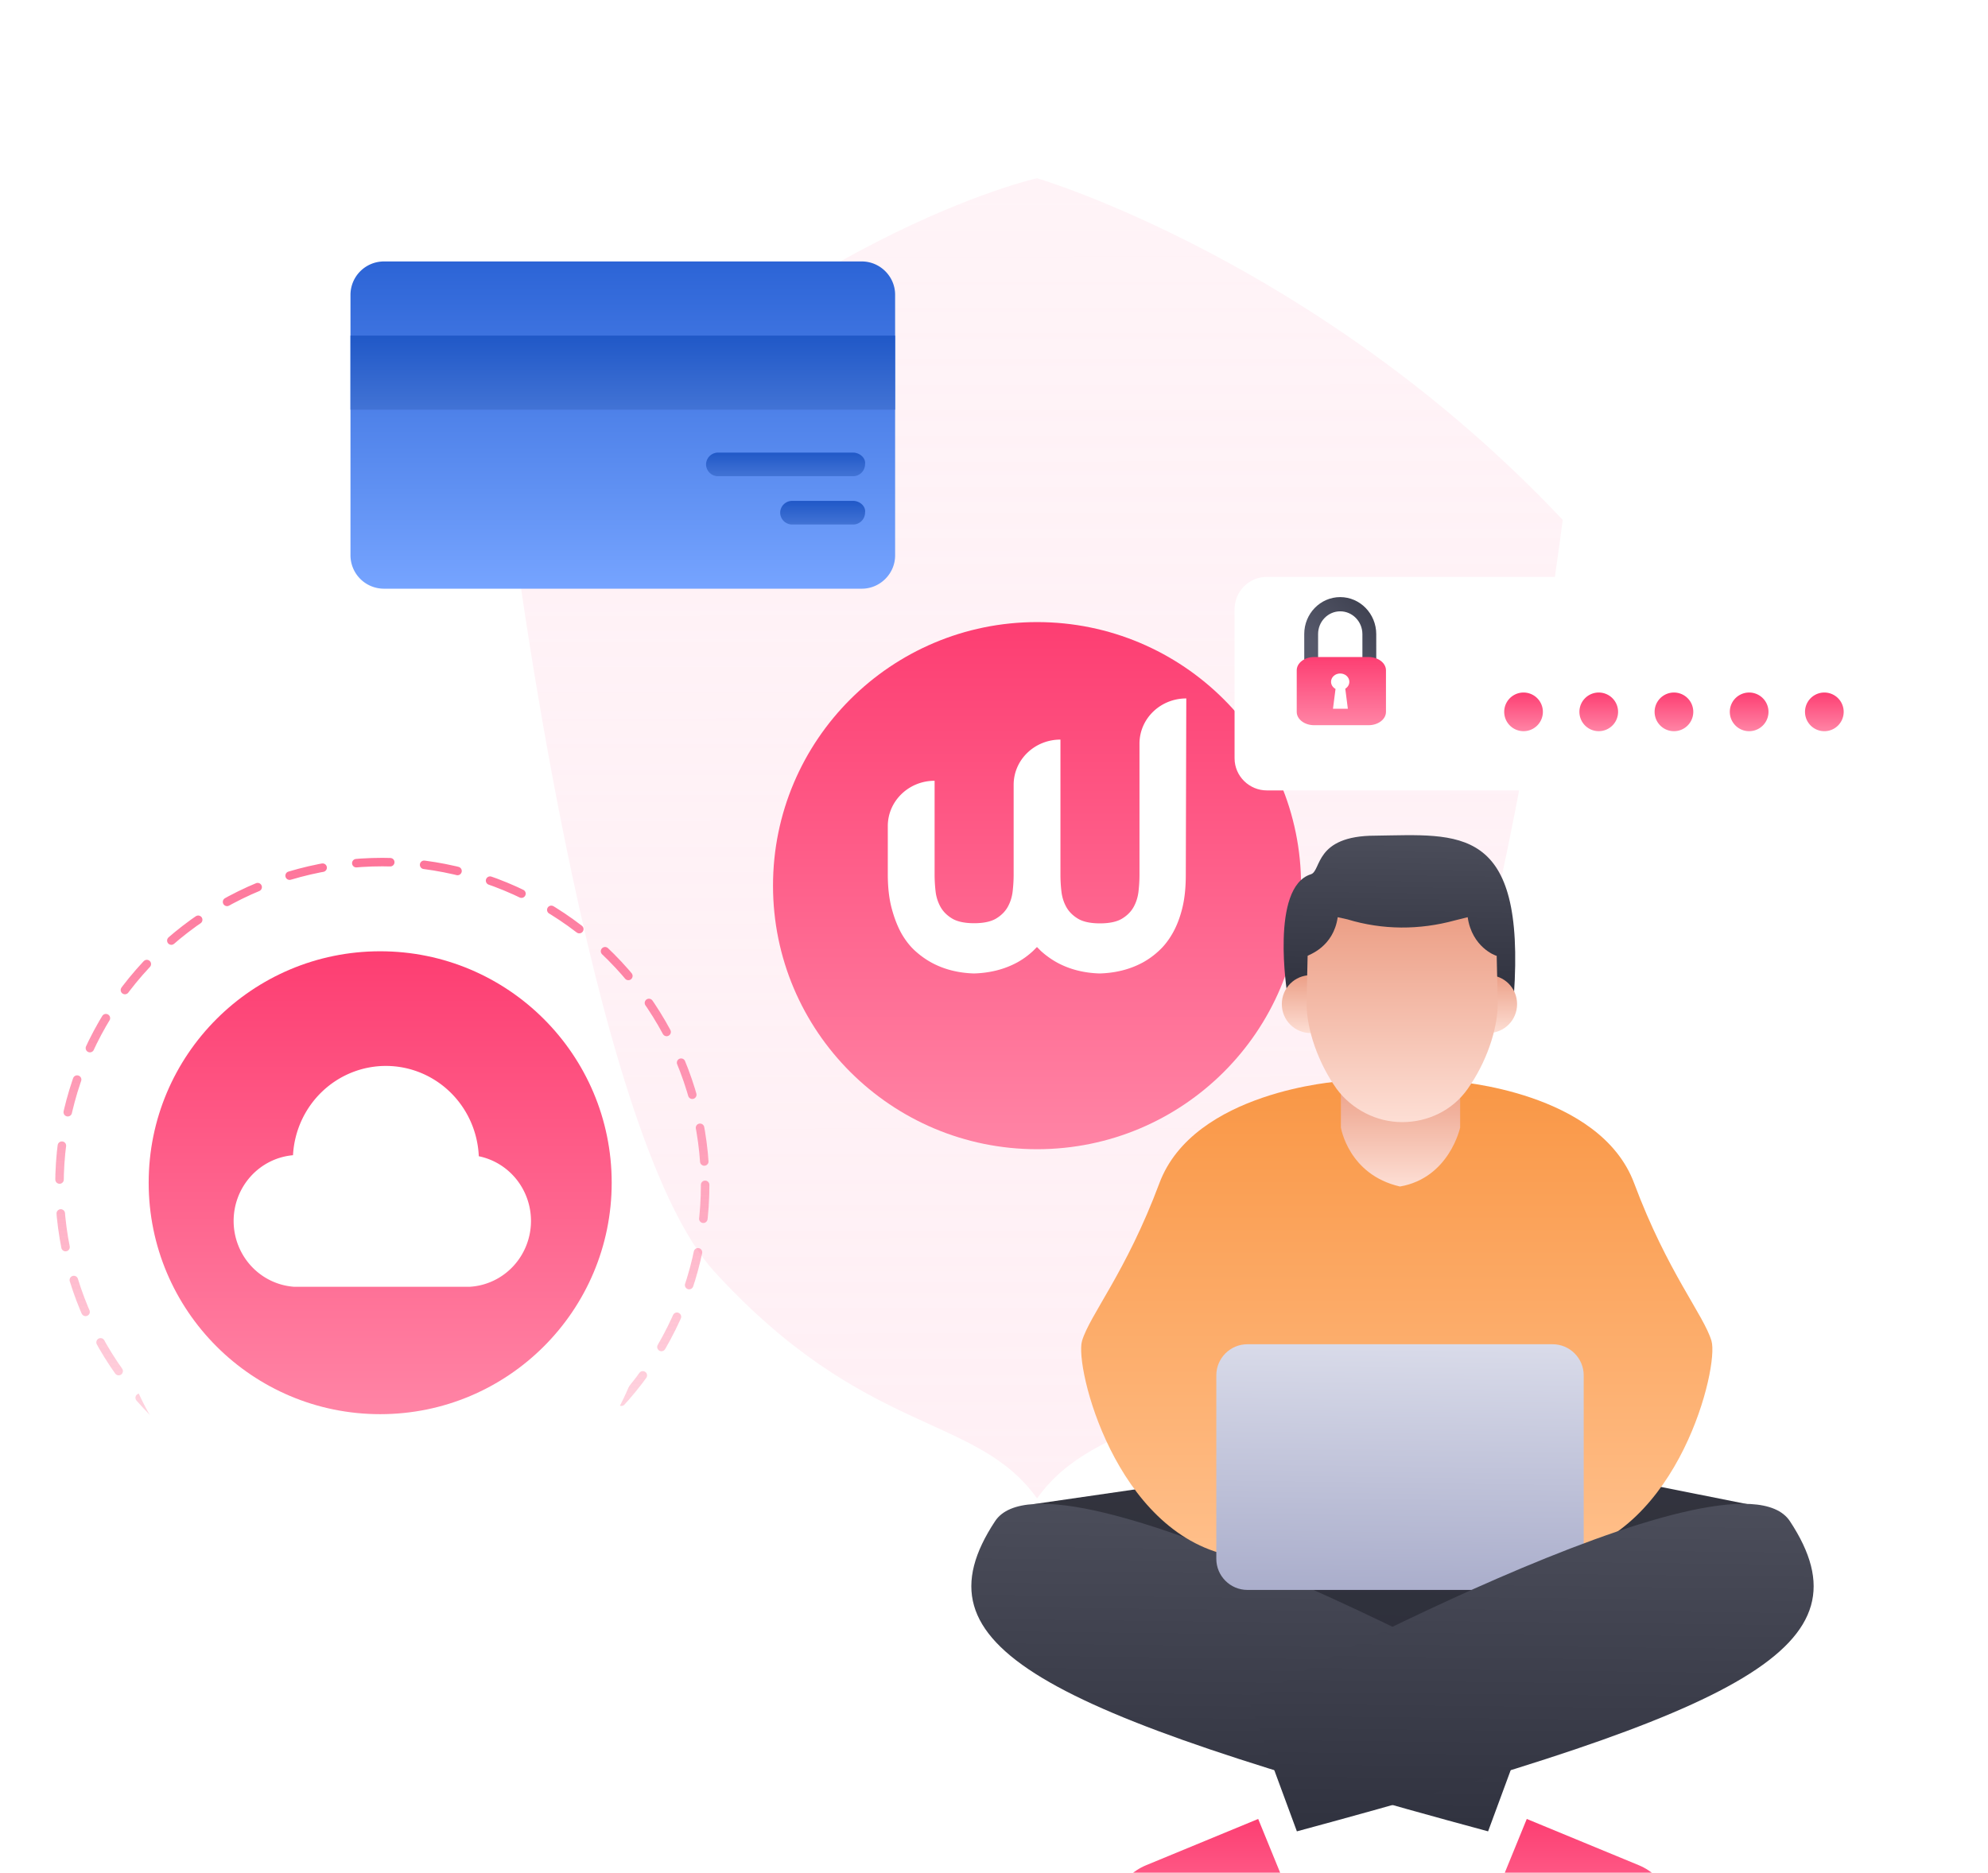 <svg xmlns="http://www.w3.org/2000/svg" xmlns:xlink="http://www.w3.org/1999/xlink" width="468" height="441" fill="none" xmlns:v="https://vecta.io/nano"><style><![CDATA[.B{color-interpolation-filters:sRGB}.C{flood-opacity:0}.D{fill:#fff}]]></style><g clip-path="url(#o)"><g filter="url(#A)"><path d="M389.09 107.244a3.96 3.96 0 0 1 1.153 3.332c-2.488 18.992-23.354 171.486-56.306 207.552-39.475 43.11-68.781 38.788-86.327 57.419-1.881 1.998-5.221 1.999-7.103.002-17.584-18.659-46.916-14.308-86.369-57.451-32.992-36.107-53.829-188.925-56.272-207.619-.156-1.195.25-2.39 1.089-3.255 59.658-61.513 129.403-88.308 142.812-93.07 1.421-.505 3.099-.336 4.485.26 13.107 5.637 81.956 32.914 142.838 92.831z" fill="url(#M)"/></g><path d="M367.883 122.421s-18.074 144.456-47.766 176.983c-35.683 39.048-61.585 33.314-75.986 53.427-14.402-20.113-40.29-14.379-75.986-53.427-29.693-32.527-47.723-176.983-47.723-176.983 64.601-67.419 123.709-80.452 123.709-80.452s66.314 19.487 123.752 80.452z" fill="url(#N)"/><g filter="url(#B)"><path d="M244.136 261.609c34.33 0 62.16-27.786 62.16-62.062s-27.83-62.062-62.16-62.062-62.159 27.786-62.159 62.062 27.829 62.062 62.159 62.062z" fill="url(#O)"/></g><path d="M279.268 164.463c-6.101 0-11.019 4.755-11.019 10.654v30.85c0 1.29-.076 2.58-.23 3.943-.152 1.327-.533 2.544-1.142 3.649s-1.526 2.027-2.746 2.765-2.974 1.105-5.185 1.105-3.965-.368-5.185-1.105-2.135-1.658-2.746-2.765-.99-2.322-1.143-3.649a34.42 34.42 0 0 1-.23-3.943v-31.81c-6.099 0-11.018 4.755-11.018 10.652v21.12c0 1.29-.076 2.58-.229 3.945-.152 1.327-.533 2.542-1.144 3.648s-1.525 2.027-2.744 2.764-2.974 1.107-5.185 1.107-3.966-.369-5.187-1.107-2.134-1.657-2.744-2.764a9.8 9.8 0 0 1-1.144-3.648 34.82 34.82 0 0 1-.229-3.945v-22.078c-6.1 0-11.018 4.792-11.018 10.652v11.426c0 3.023.305 5.677.914 7.962s1.373 4.238 2.289 5.897c.953 1.66 2.021 3.023 3.24 4.128s2.478 1.991 3.737 2.692c2.936 1.622 6.328 2.505 10.103 2.617 3.851-.112 7.244-.995 10.218-2.617a18.73 18.73 0 0 0 3.699-2.692l.915-.921.914.921a20.2 20.2 0 0 0 3.736 2.692c2.937 1.622 6.33 2.505 10.105 2.617 3.851-.112 7.243-.995 10.217-2.617 1.339-.743 2.581-1.647 3.699-2.692 1.221-1.105 2.287-2.468 3.24-4.128s1.717-3.612 2.289-5.897.838-4.902.838-7.962l.115-41.466z" class="D"/><path d="M243.344 354.177l64.486-9.348h56.647l50.578 10.106-86.994 43.708-84.717-44.466z" fill="url(#P)"/><path d="M361.697 400.412s-114.053-62.657-127.456-42.193c-19.472 29.561 10.369 44.467 116.076 73.017l11.38-30.824z" fill="url(#Q)"/><g filter="url(#C)"><path d="M393.054 431.741c2.782-6.822-.505-14.654-7.333-17.433l-26.301-10.864-10.115 24.76 26.3 10.864c6.828 2.779 14.668-.506 17.449-7.327z" fill="url(#R)"/></g><path d="M402.912 315.774c-1.77-6.064-10.369-16.17-18.208-37.14-8.092-21.728-42.485-24.001-42.485-24.001l-13.403 7.074-13.403-7.074s-34.393 2.273-42.486 24.001c-7.839 20.97-16.437 31.076-18.208 37.14s7.84 44.972 34.899 50.53h38.186 2.023 38.186c27.312-5.558 36.669-44.466 34.899-50.53z" fill="url(#S)"/><path d="M343.735 254.885v10.612s-2.529 11.874-14.162 13.895c-12.139-2.779-13.909-13.895-13.909-13.895v-10.612h28.071z" fill="url(#T)"/><path d="M303.025 233.915s-4.046-25.012 5.564-28.044c2.529-.758.758-9.095 15.173-9.095 19.725-.253 35.404-2.78 32.623 37.645l-53.36-.506z" fill="url(#U)"/><path d="M315.414 236.442c0-3.79-3.035-6.822-6.828-6.822s-6.828 3.032-6.828 6.822 3.034 6.821 6.828 6.821 6.828-3.032 6.828-6.821z" fill="url(#V)"/><path d="M357.14 236.442c0-3.79-3.034-6.822-6.828-6.822s-6.828 3.032-6.828 6.822 3.035 6.821 6.828 6.821 6.828-3.032 6.828-6.821z" fill="url(#W)"/><path d="M352.339 225.072c-.253 0-5.816-2.021-6.828-9.095l-3.034.758c-8.346 2.274-16.944 2.274-25.289-.253l-2.276-.505c-1.012 7.074-6.828 8.843-7.081 9.095l-.253 11.117c0 6.316 2.782 14.149 7.081 20.212 3.54 4.801 9.357 7.832 15.426 7.832s11.886-2.779 15.426-7.832c4.299-6.063 7.081-13.896 7.081-20.212l-.253-11.117z" fill="url(#X)"/><path d="M365.49 316.532h-71.82c-4.047 0-7.334 3.284-7.334 7.327v43.203c0 4.043 3.287 7.327 7.334 7.327h71.82c4.046 0 7.334-3.284 7.334-7.327v-43.203c0-4.043-3.288-7.327-7.334-7.327z" fill="url(#Y)"/><path d="M293.922 400.412s114.052-62.657 127.456-42.193c19.472 29.561-10.369 44.467-116.076 73.017l-11.38-30.824z" fill="url(#Z)"/><g filter="url(#D)"><path d="M262.559 431.741c-2.781-6.822.506-14.654 7.334-17.433l26.301-10.864 10.115 24.76-26.3 10.864c-6.828 2.779-14.668-.506-17.45-7.327z" fill="url(#a)"/></g><g filter="url(#E)" class="D"><path d="M446.412 131.844H298.219c-4.299 0-7.586 3.537-7.586 7.58v35.118c0 4.295 3.54 7.58 7.586 7.58h148.193c4.299 0 7.587-3.537 7.587-7.58v-34.866c0-4.295-3.288-7.832-7.587-7.832z"/></g><path d="M307.518 156.484c-.295-.303-.478-.722-.478-1.185l-.005-5.996c-.004-4.801 3.795-8.704 8.468-8.7s8.478 3.914 8.482 8.716l.005 5.994c.001.926-.728 1.675-1.628 1.674s-1.631-.751-1.632-1.676l-.004-5.995c-.003-2.955-2.344-5.361-5.22-5.363s-5.214 2.399-5.211 5.353l.004 5.996c.001.925-.728 1.674-1.628 1.673-.45 0-.858-.188-1.153-.491z" fill="url(#b)"/><path d="M309.358 170.768c-2.256 0-4.092-1.403-4.092-3.127v-9.8c0-1.724 1.836-3.127 4.092-3.127h12.824c2.256 0 4.092 1.403 4.092 3.127v9.8c0 1.724-1.836 3.127-4.092 3.127h-12.824z" fill="url(#c)"/><path d="M317.653 160.541c0-1.077-.964-1.95-2.154-1.95s-2.155.873-2.155 1.95c0 .714.425 1.346 1.057 1.686l-.6 4.668h1.751 1.75l-.605-4.724c.577-.35.956-.954.956-1.63z" class="D"/><g filter="url(#F)"><use xlink:href="#p" fill="url(#d)"/></g><g filter="url(#G)"><path d="M376.364 163.173a4.55 4.55 0 0 0 4.552-4.548 4.55 4.55 0 1 0-9.104 0 4.55 4.55 0 0 0 4.552 4.548z" fill="url(#e)"/></g><g filter="url(#H)"><use xlink:href="#q" fill="url(#f)"/></g><g filter="url(#I)"><path d="M416.323 158.625a4.53 4.53 0 1 1-9.104 0 4.53 4.53 0 1 1 9.104 0z" fill="url(#g)"/></g><g filter="url(#J)"><path d="M434.026 158.625a4.53 4.53 0 1 1-9.104 0 4.53 4.53 0 1 1 9.104 0z" fill="url(#h)"/></g><g filter="url(#K)"><path d="M210.722 65.397v61.394c0 4.295-3.54 7.832-7.839 7.832H90.347a7.88 7.88 0 0 1-7.84-7.832V65.397a7.88 7.88 0 0 1 7.84-7.832h112.536c4.299 0 7.839 3.537 7.839 7.832z" fill="url(#i)"/></g><path d="M210.722 79.04H82.508v17.433h128.214V79.04z" fill="url(#j)"/><path d="M200.857 106.579h-31.864c-1.518 0-2.782 1.263-2.782 2.779s1.264 2.779 2.782 2.779h31.864c1.517 0 2.781-1.263 2.781-2.779.253-1.516-1.264-2.779-2.781-2.779z" fill="url(#k)"/><path d="M200.86 117.948h-14.414a2.81 2.81 0 0 0-2.782 2.78 2.81 2.81 0 0 0 2.782 2.779h14.414c1.518 0 2.782-1.263 2.782-2.779.253-1.516-1.264-2.78-2.782-2.78z" fill="url(#l)"/><circle cx="90" cy="279" r="76" stroke="url(#m)" stroke-width="2" stroke-linecap="round" stroke-dasharray="8 8"/><g filter="url(#L)" class="D"><circle cx="90" cy="279" r="63"/></g><circle cx="89.5" cy="278.5" r="54.5" fill="url(#n)"/><path d="M125 287.494c0 3.96-1.489 7.77-4.163 10.652s-6.331 4.618-10.224 4.854H69.178c-3.837-.288-7.426-2.032-10.053-4.885s-4.1-6.605-4.125-10.511 1.399-7.677 3.99-10.565 6.157-4.678 9.989-5.017c.305-5.699 2.757-11.06 6.849-14.974s9.51-6.079 15.131-6.048 11.016 2.257 15.066 6.215 6.445 9.347 6.689 15.049c3.465.708 6.582 2.612 8.821 5.388a15.69 15.69 0 0 1 3.464 9.842z" class="D"/></g><defs><filter id="A" x="75.836" y=".855" width="336.438" height="407.191" filterUnits="userSpaceOnUse" class="B"><feFlood result="A" class="C"/><feColorMatrix in="SourceAlpha" values="0 0 0 0 0 0 0 0 0 0 0 0 0 0 0 0 0 0 127 0" result="B"/><feOffset dy="9"/><feGaussianBlur stdDeviation="11"/><feComposite in2="B" operator="out"/><feColorMatrix values="0 0 0 0 0.746 0 0 0 0 0.168 0 0 0 0 0.255 0 0 0 0.19 0"/><feBlend in2="A"/><feBlend in="SourceGraphic"/></filter><filter id="B" x="159.977" y="124.485" width="168.32" height="168.124" filterUnits="userSpaceOnUse" class="B"><feFlood result="A" class="C"/><feColorMatrix in="SourceAlpha" values="0 0 0 0 0 0 0 0 0 0 0 0 0 0 0 0 0 0 127 0" result="B"/><feOffset dy="9"/><feGaussianBlur stdDeviation="11"/><feComposite in2="B" operator="out"/><feColorMatrix values="0 0 0 0 0.746 0 0 0 0 0.168 0 0 0 0 0.255 0 0 0 0.19 0"/><feBlend in2="A"/><feBlend in="SourceGraphic"/></filter><filter id="C" x="253.478" y="332.488" width="236.395" height="228.265" filterUnits="userSpaceOnUse" class="B"><feFlood result="A" class="C"/><feColorMatrix in="SourceAlpha" values="0 0 0 0 0 0 0 0 0 0 0 0 0 0 0 0 0 0 127 0" result="B"/><feOffset dy="24.871"/><feGaussianBlur stdDeviation="47.913"/><feComposite in2="B" operator="out"/><feColorMatrix values="0 0 0 0 0.746 0 0 0 0 0.168 0 0 0 0 0.255 0 0 0 0.25 0"/><feBlend in2="A"/><feBlend in="SourceGraphic"/></filter><filter id="D" x="165.744" y="332.488" width="236.395" height="228.265" filterUnits="userSpaceOnUse" class="B"><feFlood result="A" class="C"/><feColorMatrix in="SourceAlpha" values="0 0 0 0 0 0 0 0 0 0 0 0 0 0 0 0 0 0 127 0" result="B"/><feOffset dy="24.871"/><feGaussianBlur stdDeviation="47.913"/><feComposite in2="B" operator="out"/><feColorMatrix values="0 0 0 0 0.746 0 0 0 0 0.168 0 0 0 0 0.255 0 0 0 0.25 0"/><feBlend in2="A"/><feBlend in="SourceGraphic"/></filter><filter id="E" x="276.633" y="121.844" width="191.367" height="78.278" filterUnits="userSpaceOnUse" class="B"><feFlood result="A" class="C"/><feColorMatrix in="SourceAlpha" values="0 0 0 0 0 0 0 0 0 0 0 0 0 0 0 0 0 0 127 0" result="B"/><feOffset dy="4"/><feGaussianBlur stdDeviation="7"/><feComposite in2="B" operator="out"/><feColorMatrix values="0 0 0 0 0.708 0 0 0 0 0.319 0 0 0 0 0.449 0 0 0 0.17 0"/><feBlend in2="A"/><feBlend in="SourceGraphic"/></filter><filter id="F" x="332.109" y="141.077" width="53.102" height="53.096" filterUnits="userSpaceOnUse" class="B"><feFlood result="A" class="C"/><feColorMatrix in="SourceAlpha" values="0 0 0 0 0 0 0 0 0 0 0 0 0 0 0 0 0 0 127 0" result="B"/><feOffset dy="9"/><feGaussianBlur stdDeviation="11"/><feComposite in2="B" operator="out"/><feColorMatrix values="0 0 0 0 0.746 0 0 0 0 0.168 0 0 0 0 0.255 0 0 0 0.19 0"/><feBlend in2="A"/><feBlend in="SourceGraphic"/></filter><filter id="G" x="349.812" y="141.077" width="53.102" height="53.096" filterUnits="userSpaceOnUse" class="B"><feFlood result="A" class="C"/><feColorMatrix in="SourceAlpha" values="0 0 0 0 0 0 0 0 0 0 0 0 0 0 0 0 0 0 127 0" result="B"/><feOffset dy="9"/><feGaussianBlur stdDeviation="11"/><feComposite in2="B" operator="out"/><feColorMatrix values="0 0 0 0 0.746 0 0 0 0 0.168 0 0 0 0 0.255 0 0 0 0.19 0"/><feBlend in2="A"/><feBlend in="SourceGraphic"/></filter><filter id="H" x="367.516" y="141.077" width="53.102" height="53.096" filterUnits="userSpaceOnUse" class="B"><feFlood result="A" class="C"/><feColorMatrix in="SourceAlpha" values="0 0 0 0 0 0 0 0 0 0 0 0 0 0 0 0 0 0 127 0" result="B"/><feOffset dy="9"/><feGaussianBlur stdDeviation="11"/><feComposite in2="B" operator="out"/><feColorMatrix values="0 0 0 0 0.746 0 0 0 0 0.168 0 0 0 0 0.255 0 0 0 0.19 0"/><feBlend in2="A"/><feBlend in="SourceGraphic"/></filter><filter id="I" x="385.219" y="141.077" width="53.102" height="53.096" filterUnits="userSpaceOnUse" class="B"><feFlood result="A" class="C"/><feColorMatrix in="SourceAlpha" values="0 0 0 0 0 0 0 0 0 0 0 0 0 0 0 0 0 0 127 0" result="B"/><feOffset dy="9"/><feGaussianBlur stdDeviation="11"/><feComposite in2="B" operator="out"/><feColorMatrix values="0 0 0 0 0.746 0 0 0 0 0.168 0 0 0 0 0.255 0 0 0 0.19 0"/><feBlend in2="A"/><feBlend in="SourceGraphic"/></filter><filter id="J" x="402.922" y="141.077" width="53.102" height="53.096" filterUnits="userSpaceOnUse" class="B"><feFlood result="A" class="C"/><feColorMatrix in="SourceAlpha" values="0 0 0 0 0 0 0 0 0 0 0 0 0 0 0 0 0 0 127 0" result="B"/><feOffset dy="9"/><feGaussianBlur stdDeviation="11"/><feComposite in2="B" operator="out"/><feColorMatrix values="0 0 0 0 0.746 0 0 0 0 0.168 0 0 0 0 0.255 0 0 0 0.19 0"/><feBlend in2="A"/><feBlend in="SourceGraphic"/></filter><filter id="K" x="55.508" y="34.565" width="182.211" height="131.059" filterUnits="userSpaceOnUse" class="B"><feFlood result="A" class="C"/><feColorMatrix in="SourceAlpha" values="0 0 0 0 0 0 0 0 0 0 0 0 0 0 0 0 0 0 127 0" result="B"/><feOffset dy="4"/><feGaussianBlur stdDeviation="13.5"/><feComposite in2="B" operator="out"/><feColorMatrix values="0 0 0 0 0.439 0 0 0 0 0.624 0 0 0 0 0.988 0 0 0 0.46 0"/><feBlend in2="A"/><feBlend in="SourceGraphic"/></filter><filter id="L" x="0" y="212" width="180" height="180" filterUnits="userSpaceOnUse" class="B"><feFlood result="A" class="C"/><feColorMatrix in="SourceAlpha" values="0 0 0 0 0 0 0 0 0 0 0 0 0 0 0 0 0 0 127 0" result="B"/><feOffset dy="23"/><feGaussianBlur stdDeviation="13.5"/><feComposite in2="B" operator="out"/><feColorMatrix values="0 0 0 0 0.708 0 0 0 0 0.319 0 0 0 0 0.449 0 0 0 0.38 0"/><feBlend in2="A"/><feBlend in="SourceGraphic"/></filter><linearGradient id="M" x1="97.625" y1="13.365" x2="97.625" y2="379.512" xlink:href="#r"><stop stop-color="#fff"/></linearGradient><linearGradient id="N" x1="244.152" y1="41.969" x2="244.425" y2="365.308" xlink:href="#r"><stop stop-color="#fff0f5" stop-opacity=".79"/><stop offset="1" stop-color="#fff0f5"/></linearGradient><linearGradient id="O" x1="181.977" y1="137.485" x2="181.977" y2="261.486" xlink:href="#r"><stop stop-color="#fd3e72"/><stop offset="1" stop-color="#ff84a5"/></linearGradient><linearGradient id="P" x1="234.571" y1="342.802" x2="234.174" y2="406.392" xlink:href="#r"><stop stop-color="#33343e"/><stop offset="1" stop-color="#2c2e3b"/></linearGradient><linearGradient id="Q" x1="221.868" y1="351.208" x2="220.813" y2="442.332" xlink:href="#r"><stop stop-color="#4c4e5b"/><stop offset="1" stop-color="#2c2e3b"/></linearGradient><linearGradient id="R" x1="349.305" y1="403.444" x2="349.305" y2="440.019" xlink:href="#r"><stop stop-color="#fd3e72"/><stop offset="1" stop-color="#ff84a5"/></linearGradient><linearGradient id="S" x1="328.818" y1="254.633" x2="328.818" y2="366.304" xlink:href="#r"><stop stop-color="#f99746"/><stop offset="1" stop-color="#ffbf8a"/></linearGradient><linearGradient id="T" x1="313.999" y1="254.885" x2="313.999" y2="282.3" xlink:href="#r"><stop stop-color="#ec9f86"/><stop offset="1" stop-color="#ffe6de"/></linearGradient><linearGradient id="U" x1="299.394" y1="195.238" x2="298.778" y2="239.851" xlink:href="#r"><stop stop-color="#4c4e5b"/><stop offset="1" stop-color="#2c2e3b"/></linearGradient><linearGradient id="V" x1="300.948" y1="229.62" x2="300.948" y2="244.882" xlink:href="#r"><stop stop-color="#ec9f86"/><stop offset="1" stop-color="#ffe6de"/></linearGradient><linearGradient id="W" x1="342.674" y1="229.62" x2="342.674" y2="244.882" xlink:href="#r"><stop stop-color="#ec9f86"/><stop offset="1" stop-color="#ffe6de"/></linearGradient><linearGradient id="X" x1="304.907" y1="215.977" x2="304.907" y2="269.96" xlink:href="#r"><stop stop-color="#ec9f86"/><stop offset="1" stop-color="#ffe6de"/></linearGradient><linearGradient id="Y" x1="281.917" y1="314.353" x2="281.005" y2="382.71" xlink:href="#r"><stop stop-color="#dadcea"/><stop offset="1" stop-color="#a3a7c7"/></linearGradient><linearGradient id="Z" x1="287.126" y1="351.208" x2="286.071" y2="442.332" xlink:href="#r"><stop stop-color="#4c4e5b"/><stop offset="1" stop-color="#2c2e3b"/></linearGradient><linearGradient id="a" x1="261.57" y1="403.444" x2="261.57" y2="440.019" xlink:href="#r"><stop stop-color="#fd3e72"/><stop offset="1" stop-color="#ff84a5"/></linearGradient><linearGradient id="b" x1="325.021" y1="127.274" x2="305.375" y2="147.797" xlink:href="#r"><stop stop-color="#2c2e3b"/><stop offset="1" stop-color="#56596b"/></linearGradient><linearGradient id="c" x1="305.266" y1="154.714" x2="305.266" y2="170.768" xlink:href="#r"><stop stop-color="#fd3e72"/><stop offset="1" stop-color="#ff84a5"/></linearGradient><linearGradient id="d" x1="354.109" y1="154.077" x2="354.109" y2="163.164" xlink:href="#r"><stop stop-color="#fd3e72"/><stop offset="1" stop-color="#ff84a5"/></linearGradient><linearGradient id="e" x1="371.812" y1="154.077" x2="371.812" y2="163.164" xlink:href="#r"><stop stop-color="#fd3e72"/><stop offset="1" stop-color="#ff84a5"/></linearGradient><linearGradient id="f" x1="389.516" y1="154.077" x2="389.516" y2="163.164" xlink:href="#r"><stop stop-color="#fd3e72"/><stop offset="1" stop-color="#ff84a5"/></linearGradient><linearGradient id="g" x1="407.219" y1="154.077" x2="407.219" y2="163.164" xlink:href="#r"><stop stop-color="#fd3e72"/><stop offset="1" stop-color="#ff84a5"/></linearGradient><linearGradient id="h" x1="424.922" y1="154.077" x2="424.922" y2="163.164" xlink:href="#r"><stop stop-color="#fd3e72"/><stop offset="1" stop-color="#ff84a5"/></linearGradient><linearGradient id="i" x1="146.615" y1="57.565" x2="146.615" y2="134.623" xlink:href="#r"><stop stop-color="#2c64d6"/><stop offset="1" stop-color="#76a4ff"/></linearGradient><linearGradient id="j" x1="146.615" y1="79.04" x2="146.615" y2="96.473" xlink:href="#r"><stop stop-color="#2058c7"/><stop offset="1" stop-color="#4273d5"/></linearGradient><linearGradient id="k" x1="184.939" y1="106.579" x2="184.939" y2="112.137" xlink:href="#r"><stop stop-color="#2058c7"/><stop offset="1" stop-color="#4273d5"/></linearGradient><linearGradient id="l" x1="193.667" y1="117.948" x2="193.667" y2="123.507" xlink:href="#r"><stop stop-color="#2058c7"/><stop offset="1" stop-color="#4273d5"/></linearGradient><linearGradient id="m" x1="89.736" y1="127.729" x2="92.376" y2="390.935" xlink:href="#r"><stop stop-color="#fd3e72"/><stop offset="1" stop-color="#fd3e72" stop-opacity="0"/></linearGradient><linearGradient id="n" x1="35" y1="224" x2="35" y2="332.892" xlink:href="#r"><stop stop-color="#fd3e72"/><stop offset="1" stop-color="#ff84a5"/></linearGradient><clipPath id="o"><path d="M0 0h468v441H0z" class="D"/></clipPath><path id="p" d="M358.661 163.173a4.55 4.55 0 0 0 4.552-4.548 4.55 4.55 0 1 0-9.104 0 4.55 4.55 0 0 0 4.552 4.548z"/><path id="q" d="M398.62 158.625a4.53 4.53 0 1 1-9.104 0 4.53 4.53 0 1 1 9.104 0z"/><linearGradient id="r" gradientUnits="userSpaceOnUse"/></defs></svg>